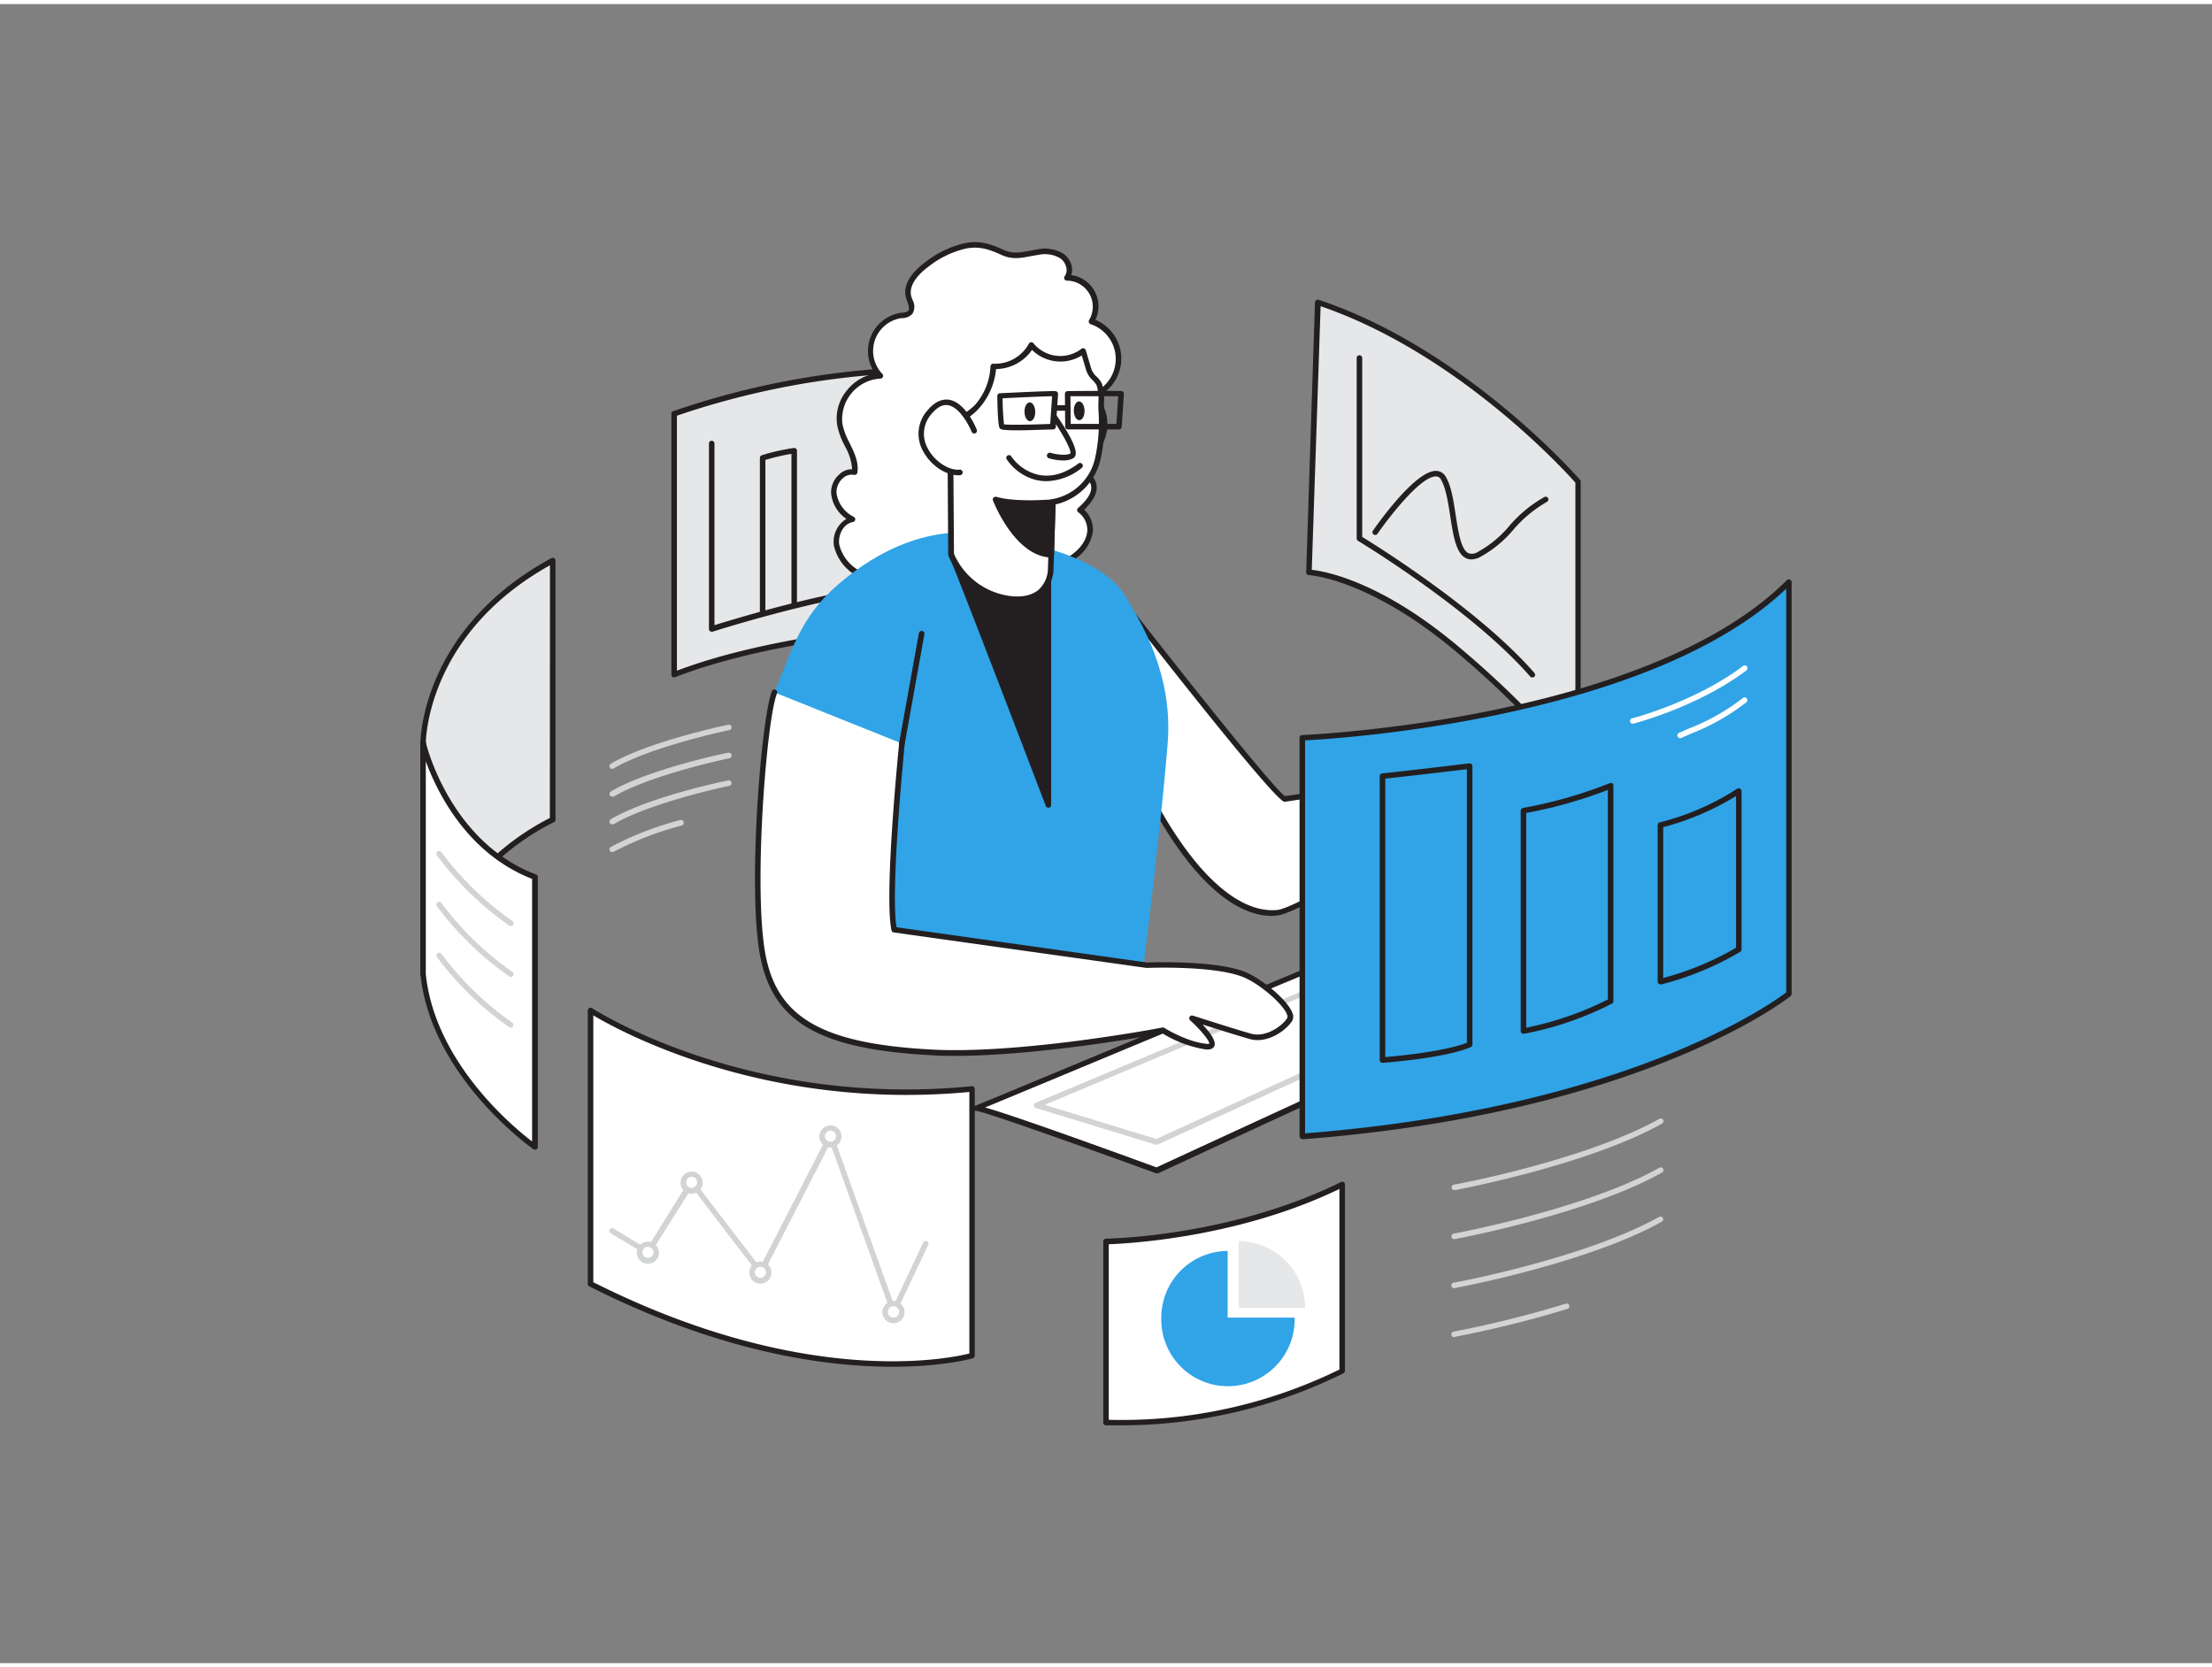 <svg xmlns="http://www.w3.org/2000/svg" viewBox="0 0 400 300" width="406" height="306" class="illustration styles_illustrationTablet__1DWOa"><rect x="0" y="0" width="400" height="300" fill="#808080" stroke="none"/><g id="_519_analytics_process_flatline" data-name="#519_analytics_process_flatline"><path d="M236.7,102.76s10.91.51,26.86,13.91,21.78,22.64,21.78,22.64v-53s-20.25-23.47-47-32.4Z" fill="#e6e7e8"></path><path d="M285.34,139.81a.48.48,0,0,1-.42-.23c-.06-.09-6-9.35-21.68-22.53s-26.46-13.79-26.57-13.79a.51.51,0,0,1-.47-.52l1.59-48.81a.49.49,0,0,1,.22-.39.47.47,0,0,1,.44-.07c26.62,8.87,47.06,32.32,47.27,32.56a.47.47,0,0,1,.12.32v53a.5.5,0,0,1-.36.48ZM237.21,102.3c2.33.26,12.47,2,26.67,14,12.38,10.4,18.75,18.4,21,21.44V86.54c-1.71-1.93-21.09-23.33-46.07-31.91Z" fill="#231f20"></path><path d="M121.9,121.26V74.08A144.85,144.85,0,0,1,179,66.38v45.26S144.05,112.6,121.9,121.26Z" fill="#e6e7e8"></path><path d="M121.91,121.76a.6.6,0,0,1-.29-.08.53.53,0,0,1-.21-.42V74.08a.49.49,0,0,1,.31-.46,146.72,146.72,0,0,1,57.35-7.74.5.5,0,0,1,.46.5v45.25a.48.48,0,0,1-.48.5c-.35,0-35.15,1.07-57,9.6A.57.57,0,0,1,121.91,121.76Zm.5-47.33v46.11c20.57-7.82,51.85-9.23,56.12-9.39V66.85A146.15,146.15,0,0,0,122.41,74.43Z" fill="#231f20"></path><path d="M128.7,113.49a.47.47,0,0,1-.3-.1.48.48,0,0,1-.2-.4V79.46a.5.5,0,0,1,.5-.5.51.51,0,0,1,.5.5v32.85c4.53-1.42,30.12-9.2,39.67-7.22a.5.5,0,0,1-.2,1c-10-2.07-39.52,7.3-39.82,7.4Z" fill="#231f20"></path><path d="M100,147.49s-17,7.06-23.43,27.92V133.69S76.2,113.47,100,100.63Z" fill="#e6e7e8"></path><path d="M76.52,175.91h-.07a.49.49,0,0,1-.43-.49V133.69c0-.2,0-20.67,23.69-33.5a.52.52,0,0,1,.5,0,.5.5,0,0,1,.24.43v46.86a.5.5,0,0,1-.31.46A45.34,45.34,0,0,0,77,175.56.5.5,0,0,1,76.52,175.91Zm22.93-74.43C77,114,77,133.48,77,133.68V172.4a46.45,46.45,0,0,1,22.43-25.23Zm.5,46h0Z" fill="#231f20"></path><path d="M76.52,133.69s4.17,18.14,20.22,24.15v48.82S78.45,194,76.52,175.41Z" fill="#fff"></path><path d="M96.74,207.16a.47.47,0,0,1-.28-.09c-.19-.13-18.51-13-20.43-31.61V133.69a.5.5,0,0,1,1-.11c0,.17,4.31,17.95,19.91,23.8a.5.5,0,0,1,.32.46v48.82a.5.5,0,0,1-.27.44A.46.46,0,0,1,96.74,207.16ZM77,136.93v38.48c1.65,15.92,15.72,27.59,19.22,30.26V158.19C84.44,153.6,79,142.42,77,136.93Z" fill="#231f20"></path><path d="M292.47,172.9c-1.88.37-83.34,38-83.34,38s-31.88-11.63-32.62-11.26,80.3-33.41,80.3-33.41Z" fill="#fff"></path><path d="M209.13,211.39a.47.47,0,0,1-.17,0c-12.31-4.49-31.1-11.19-32.39-11.24v-.05c-.38.08-.42,0-.52-.23a.5.5,0,0,1,.24-.65l.06,0h0c1.1-.4,79.47-33.07,80.26-33.4a.48.48,0,0,1,.29,0l35.66,6.67a.52.52,0,0,1,.41.49.49.49,0,0,1-.4.49c-1.81.46-55.23,25-83.23,38A.52.52,0,0,1,209.13,211.39Zm-31-11.87c2.88.81,10.47,3.34,31,10.83,8.46-3.91,70.44-32.52,81.58-37.28l-33.83-6.33-40,16.67-27.6,11.49-9.1,3.78Z" fill="#231f20"></path><path d="M209.13,206.25l-.15,0-21.67-6.63a.49.49,0,0,1-.35-.45.51.51,0,0,1,.3-.49L248.54,173a.5.5,0,0,1,.63.21l6.38,11.26a.51.51,0,0,1,0,.4.45.45,0,0,1-.27.3l-46,21.09A.52.52,0,0,1,209.13,206.25Zm-20.21-7.2,20.18,6.17,45.31-20.78L248.52,174Z" fill="#d1d3d4"></path><path d="M174.62,43.67a17.74,17.74,0,0,0-7,3.34c-2,1.44-4,3.68-3.33,6,.27.89.9,1.91.34,2.65-.38.49-1.09.53-1.7.62a6.49,6.49,0,0,0-3.71,10.93A7.85,7.85,0,0,0,151.87,76,12.4,12.4,0,0,0,153,79.24c.83,1.73,1.83,3.54,1.54,5.43-2-.41-3.86,1.7-3.75,3.74a6.28,6.28,0,0,0,3.39,4.79c-2,.34-3.21,2.67-2.88,4.67a7.81,7.81,0,0,0,3.48,4.81,15.35,15.35,0,0,0,14,1.79,5.58,5.58,0,0,0,3.63,4.11,15.22,15.22,0,0,0,5.67.73c3.58,0,7.48-.32,10.13-2.73.6-.54,1.14-1.41.74-2.11-.49-.86-2.07-.87-2.16-1.85a13.73,13.73,0,0,0,7.4-2.74,6.7,6.7,0,0,0,2.93-4.57,4.45,4.45,0,0,0-1.83-3.85c1.49-1.31,3.14-3.21,2.35-5C197,85,195,84,195.42,82.55a7.14,7.14,0,0,0,2.15-11.71,7.13,7.13,0,0,0-.19-13.45,5.2,5.2,0,0,0-4.48-7.91,2.93,2.93,0,0,0-.91-3.95,6.08,6.08,0,0,0-4.36-.7c-2.48.36-4.16,1.06-6.4,0S177.12,43.2,174.62,43.67Z" fill="#fff"></path><path d="M177.6,109.81a14.48,14.48,0,0,1-5.38-.77,6.24,6.24,0,0,1-3.82-3.91,15.78,15.78,0,0,1-13.91-2A8.37,8.37,0,0,1,150.81,98a4.82,4.82,0,0,1,2.25-4.91,6.33,6.33,0,0,1-2.77-4.61A4.33,4.33,0,0,1,151.82,85a3.17,3.17,0,0,1,2.27-.88,9.44,9.44,0,0,0-1.31-4.18l-.23-.48a12.85,12.85,0,0,1-1.17-3.37,7.94,7.94,0,0,1,1.89-6.38,8.14,8.14,0,0,1,5-2.89,7,7,0,0,1,4.64-11l.2,0c.49-.07,1-.13,1.17-.41s.09-.82-.19-1.55c-.08-.22-.16-.43-.23-.65-.86-2.88,1.83-5.36,3.52-6.58a17.88,17.88,0,0,1,7.19-3.42h0c2.53-.47,4.45.09,6.91,1.23,1.63.74,2.95.5,4.64.18.47-.09.95-.18,1.47-.26a6.44,6.44,0,0,1,4.72.79,3.78,3.78,0,0,1,1.54,2.48A3,3,0,0,1,193.7,49a5.7,5.7,0,0,1,4.39,8.09A7.62,7.62,0,0,1,198.42,71a7.65,7.65,0,0,1-2.55,11.89c0,.52.38,1,1,1.71a6.11,6.11,0,0,1,1.19,1.62c.68,1.55,0,3.3-2,5.21a4.94,4.94,0,0,1,1.57,3.9,7.2,7.2,0,0,1-3.13,4.94,14.36,14.36,0,0,1-6.75,2.76l.35.17a2.77,2.77,0,0,1,1.3,1,2.3,2.3,0,0,1-.84,2.73c-2.72,2.47-6.64,2.83-10.47,2.86ZM168.77,104a.5.5,0,0,1,.5.43,5,5,0,0,0,3.31,3.71,14.76,14.76,0,0,0,5.48.7c3.63,0,7.33-.36,9.81-2.6.47-.43.88-1.08.64-1.5a2.08,2.08,0,0,0-.87-.6c-.57-.27-1.28-.62-1.36-1.44a.53.53,0,0,1,.12-.37.5.5,0,0,1,.35-.18,13.21,13.21,0,0,0,7.13-2.64c1-.73,2.59-2.24,2.73-4.21a3.92,3.92,0,0,0-1.62-3.4.49.49,0,0,1-.21-.38.48.48,0,0,1,.17-.4c2-1.75,2.75-3.25,2.22-4.46a5.65,5.65,0,0,0-1-1.35c-.72-.78-1.54-1.67-1.22-2.86a.5.5,0,0,1,.29-.33,6.64,6.64,0,0,0,2-10.89.52.52,0,0,1-.15-.47.52.52,0,0,1,.32-.36,6.63,6.63,0,0,0-.17-12.51.49.49,0,0,1-.31-.3.47.47,0,0,1,0-.43,4.71,4.71,0,0,0-4-7.15h0a.51.51,0,0,1-.45-.28.53.53,0,0,1,.05-.53,1.83,1.83,0,0,0,.32-1.42,2.81,2.81,0,0,0-1.12-1.81,5.47,5.47,0,0,0-4-.61c-.51.07-1,.16-1.43.24-1.79.34-3.33.63-5.25-.26-2.27-1.05-4-1.57-6.31-1.15a17.16,17.16,0,0,0-6.79,3.25c-1.18.86-3.85,3.11-3.14,5.49.06.19.13.38.21.58A2.5,2.5,0,0,1,165,56a2.54,2.54,0,0,1-1.82.79l-.2,0a6,6,0,0,0-3.42,10.09.49.49,0,0,1,.1.54.51.51,0,0,1-.46.3,7.36,7.36,0,0,0-6.87,8.18A12,12,0,0,0,153.45,79l.23.47c.81,1.66,1.65,3.38,1.36,5.25a.47.47,0,0,1-.21.33.49.49,0,0,1-.39.08,2.35,2.35,0,0,0-2,.59,3.37,3.37,0,0,0-1.18,2.63,5.72,5.72,0,0,0,3.14,4.38.5.5,0,0,1-.17.93c-1.75.3-2.74,2.41-2.46,4.1a7.36,7.36,0,0,0,3.27,4.48A14.74,14.74,0,0,0,168.59,104,.57.57,0,0,1,168.77,104Zm5.85-60.3h0Z" fill="#231f20"></path><path d="M201.8,106.53s28.77,37,30.48,37.21c0,0,30.37-4.27,32.26-7.26s4-2.16,4-2.16,1.86-3.6,4.2-4,9.66,4,5.4,6.85-42.06,26.66-47.19,27.2c-16.25,1.68-31.8-37.29-30-42.46Z" fill="#fff"></path><path d="M230,164.88c-4.84,0-10.06-3.38-15.18-9.85-8.86-11.19-15.53-29.29-14.31-33.25l.81-15.28a.49.49,0,0,1,.35-.45.5.5,0,0,1,.54.17c11.11,14.29,28.16,35.73,30.16,37,11.66-1.64,30.48-5,31.77-7,1.59-2.52,3.39-2.6,4.2-2.46.56-1,2.25-3.56,4.37-4,1.92-.37,6.12,1.9,7.08,4.27a2.7,2.7,0,0,1-1.31,3.48c-3.26,2.15-42,26.72-47.42,27.28A9.42,9.42,0,0,1,230,164.88Zm-27.75-57-.74,14a.31.31,0,0,1,0,.13c-1.1,3.16,5,20.88,14.12,32.38,3.68,4.64,9.33,10,15.35,9.42,4.89-.51,41.5-23.5,47-27.12,1-.65,1.29-1.4.93-2.28-.81-2-4.56-3.91-6-3.66-1.73.33-3.37,2.84-3.86,3.78a.49.49,0,0,1-.63.23c-.06,0-1.79-.62-3.42,2-2,3.1-29.49,7-32.62,7.48a.29.29,0,0,1-.13,0C230.55,144,211.32,119.57,202.23,107.89Zm-1.24,14h0Z" fill="#231f20"></path><path d="M180.48,96.55s-13-5.26-28.88,8.37C144.45,111,143,117.65,140,124.47c2.41,22.8,10.75,62.24,10.75,62.24h54.4s4.39-33.07,6-53c1-12.4-4.67-21.68-7.61-26.6C198.5,98.58,180.48,96.55,180.48,96.55Z" fill="#30a4e7"></path><path d="M172,99.49c1,1.91,17.57,45.33,17.57,45.33V104.21Z" fill="#231f20"></path><path d="M189.58,145.32a.5.5,0,0,1-.47-.32c-.16-.43-16.58-43.42-17.55-45.28a.5.5,0,0,1,.58-.71l17.57,4.71a.5.5,0,0,1,.37.49v40.61a.49.49,0,0,1-.41.49Zm-16.7-45.07c2.36,5.72,12.9,33.24,16.2,41.86V104.59Z" fill="#231f20"></path><path d="M196.09,63.35l.82,2.76c.36,1.23,1.42,1.66,1.87,2.68s.29,3.23.35,4.48a31,31,0,0,1-.64,9.07,10.21,10.21,0,0,1-8.11,7.71L190,102.38s-.14,6.31-7.84,5.09a13.27,13.27,0,0,1-10.14-8l-.11-16c0-1.71-.68-4.92,0-6.54s3.63-2.62,4.93-4.15a11.89,11.89,0,0,0,2.86-7.22,7.47,7.47,0,0,0,6.89-3.88,6.76,6.76,0,0,0,9.36,1.06Z" fill="#fff"></path><path d="M184,108.13a12.45,12.45,0,0,1-2-.17,13.64,13.64,0,0,1-10.53-8.29.51.51,0,0,1,0-.17l-.11-16.06c0-.5-.07-1.16-.13-1.86-.17-1.7-.36-3.63.12-4.86.43-1.07,1.65-1.86,2.83-2.61a9.87,9.87,0,0,0,2.19-1.69,11.29,11.29,0,0,0,2.74-6.91.5.5,0,0,1,.16-.35.43.43,0,0,1,.37-.13,6.94,6.94,0,0,0,6.41-3.62.49.49,0,0,1,.41-.26.51.51,0,0,1,.44.2,6.27,6.27,0,0,0,8.64,1,.5.5,0,0,1,.47-.1.51.51,0,0,1,.33.34l.19.63h0l.82,2.76a3.38,3.38,0,0,0,.9,1.34,4.5,4.5,0,0,1,1,1.28,9.11,9.11,0,0,1,.38,3.54c0,.41,0,.79,0,1.12a31.18,31.18,0,0,1-.65,9.22,10.83,10.83,0,0,1-8.1,8l-.38,11.93a6.23,6.23,0,0,1-2.1,4.33A6.6,6.6,0,0,1,184,108.13ZM172.51,99.4a12.86,12.86,0,0,0,9.72,7.57c2.39.39,4.25,0,5.51-1a5.32,5.32,0,0,0,1.75-3.6L189.88,90a.52.52,0,0,1,.44-.49A9.64,9.64,0,0,0,198,82.22a30.11,30.11,0,0,0,.62-8.93c0-.34,0-.74,0-1.17a8.69,8.69,0,0,0-.29-3.12,3.79,3.79,0,0,0-.76-1,4.26,4.26,0,0,1-1.14-1.74l-.81-2.72a7.34,7.34,0,0,1-9-1A8.07,8.07,0,0,1,180.12,66a12.4,12.4,0,0,1-3,7A10.54,10.54,0,0,1,174.76,75c-1,.67-2.13,1.36-2.44,2.14a11.77,11.77,0,0,0-.06,4.39c.07.72.14,1.41.14,2Z" fill="#231f20"></path><path d="M176.18,77.11s-3.54-8.68-8-3.42,1.61,11.38,5.43,11" fill="#fff"></path><path d="M173.25,85.2c-2.29,0-5-1.84-6.33-4.37a6.37,6.37,0,0,1,.88-7.46c1.21-1.42,2.49-2,3.81-1.83,3,.48,4.95,5.18,5,5.38a.5.5,0,1,1-.92.38s-1.82-4.38-4.27-4.77c-.95-.15-1.92.35-2.89,1.49a5.41,5.41,0,0,0-.75,6.35c1.21,2.3,3.78,4,5.75,3.82a.5.5,0,0,1,.1,1A2.82,2.82,0,0,1,173.25,85.2Z" fill="#231f20"></path><path d="M192.3,82.53a10.49,10.49,0,0,1-2.61-.39.5.5,0,0,1,.29-1c.66.2,2.59.61,3.58.13.23-.5-1.31-3.49-3.34-6.35a.51.51,0,0,1,.12-.7.5.5,0,0,1,.7.12c.91,1.3,3.87,5.64,3.46,7.2a1,1,0,0,1-.5.63A4,4,0,0,1,192.3,82.53Z" fill="#231f20"></path><path d="M189.24,86.27a8.15,8.15,0,0,1-2.13-.28A9.14,9.14,0,0,1,182,82.25a.5.5,0,0,1,.27-.66.51.51,0,0,1,.65.27,8.23,8.23,0,0,0,4.63,3.2c2.41.6,4.93-.09,7.48-2a.5.5,0,0,1,.61.79A10.52,10.52,0,0,1,189.24,86.27Z" fill="#231f20"></path><path d="M190.38,90.05s-6.61.62-10.36-.47c0,0,3.82,9.85,10.08,10Z" fill="#231f20"></path><path d="M190.1,100.08h0c-6.52-.16-10.38-9.9-10.54-10.32a.48.48,0,0,1,.1-.51.52.52,0,0,1,.51-.15c3.61,1.05,10.11.46,10.18.45a.49.49,0,0,1,.38.14.45.45,0,0,1,.16.38l-.28,9.52A.5.5,0,0,1,190.1,100.08Zm-9.22-9.78c1.07,2.3,4.24,8.23,8.74,8.74l.25-8.45A37.56,37.56,0,0,1,180.88,90.3Z" fill="#231f20"></path><ellipse cx="186.37" cy="73.23" rx="0.97" ry="1.7" transform="matrix(1, -0.02, 0.02, 1, -1.6, 4.22)" fill="#231f20"></ellipse><ellipse cx="195.29" cy="73.03" rx="0.97" ry="1.7" transform="matrix(1, -0.02, 0.02, 1, -1.6, 4.42)" fill="#231f20"></ellipse><path d="M184,77.08c-2.91,0-3.06-.2-3.19-.36s-.38-.5-.47-5.85a.5.5,0,0,1,.48-.5c9.76-.48,10.06-.39,10.16-.36a.51.51,0,0,1,.35.51l-.4,5.93a.5.5,0,0,1-.48.46C187.4,77,185.35,77.08,184,77.08ZM181.56,76c.94.12,4.76.06,8.35-.08l.34-5c-1.45,0-5.85.21-8.95.36A45.7,45.7,0,0,0,181.56,76Z" fill="#231f20"></path><path d="M202.34,76.91h-9.22a.49.49,0,0,1-.5-.49l-.05-5.94a.5.5,0,0,1,.49-.5c9.45-.09,9.73,0,9.83,0a.51.51,0,0,1,.35.51l-.4,5.93A.49.49,0,0,1,202.34,76.91Zm-8.72-1h8.26l.33-5c-1.4,0-5.64,0-8.64,0Z" fill="#231f20"></path><path d="M193.07,73.53h-2.29a.5.5,0,0,1,0-1h2.29a.5.5,0,0,1,0,1Z" fill="#231f20"></path><path d="M163.05,133.69s-2.75,27.18-1.41,33.71l45.61,6.42s11.69-.46,17.32,1.55c3.45,1.23,9.71,6.62,8.58,8.31s-4.22,3.8-7,3-10.6-3.29-10.6-3.29,6.09,5.51,2.43,5.14-7.71-2.94-7.71-2.94-25.34,4.81-41.56,4c-20-1-28.51-5.74-30.77-17.57s.13-42.7,2.11-47.55" fill="#fff"></path><path d="M172.68,190.19c-1.39,0-2.74,0-4-.1-20.47-1.06-28.93-5.93-31.23-18s.19-43.06,2.14-47.84a.49.49,0,0,1,.65-.27.49.49,0,0,1,.27.65c-1.91,4.71-4.32,35.49-2.08,47.27,2.19,11.48,10.4,16.13,30.3,17.16,16,.82,41.2-3.91,41.45-4a.51.51,0,0,1,.36.07s4,2.5,7.49,2.86a1.15,1.15,0,0,0,.64,0c.11-.45-1.52-2.48-3.45-4.22a.5.5,0,0,1-.1-.63.5.5,0,0,1,.59-.22c.07,0,7.8,2.51,10.57,3.27,2.51.69,5.43-1.23,6.49-2.82a.73.73,0,0,0,0-.56c-.65-2-5.39-6-8.32-7-5.48-2-17-1.52-17.13-1.52l-45.7-6.42a.5.5,0,0,1-.42-.4c-1.34-6.53,1.29-32.75,1.4-33.86a.5.5,0,1,1,1,.1c0,.26-2.63,26.27-1.48,33.22l45.26,6.37c.39,0,11.76-.45,17.42,1.57,3,1.07,8.12,5.2,8.93,7.63a1.57,1.57,0,0,1-.1,1.42c-1.26,1.89-4.59,4.07-7.59,3.24-1.89-.53-6.07-1.84-8.58-2.64,1.26,1.33,2.54,3,2.13,3.9-.22.49-.77.69-1.63.6a21.26,21.26,0,0,1-7.75-2.9C208,186.55,187.85,190.19,172.68,190.19Z" fill="#231f20"></path><path d="M163.05,134.19H163a.51.51,0,0,1-.41-.58l3.57-19.84a.5.5,0,0,1,1,.18l-3.56,19.84A.51.51,0,0,1,163.05,134.19Z" fill="#231f20"></path><path d="M235.5,204.74V132.67s62.24-2.39,88-28.16V179S297.74,200,235.5,204.74Z" fill="#30a4e7"></path><path d="M235.5,205.24a.53.53,0,0,1-.34-.13.52.52,0,0,1-.16-.37V132.67a.5.5,0,0,1,.48-.5c.62,0,62.34-2.68,87.64-28a.53.53,0,0,1,.55-.11.5.5,0,0,1,.31.47V179a.48.48,0,0,1-.19.39c-.25.21-26.57,21.16-88.25,25.89Zm.5-72.1V204.2c58.3-4.58,84.55-23.63,87-25.48v-73C298.13,129.36,241.8,132.85,236,133.14Z" fill="#231f20"></path><path d="M106.79,231.42V182s27.65,18.27,69,14.2v48.22S148.71,252.61,106.79,231.42Z" fill="#fff"></path><path d="M161.37,246.41c-12.12,0-31.18-2.6-54.81-14.54a.52.52,0,0,1-.27-.45V182a.51.51,0,0,1,.26-.44.49.49,0,0,1,.51,0c.28.18,28,18.13,68.67,14.12a.51.51,0,0,1,.38.12.52.52,0,0,1,.16.37v48.22a.5.5,0,0,1-.35.48C175.8,244.91,170.6,246.41,161.37,246.41Zm-54.08-15.29c38.53,19.38,64.67,13.73,68,12.89V196.72c-36.94,3.47-63.22-11-68-13.85Z" fill="#231f20"></path><path d="M250,191.45a.51.51,0,0,1-.34-.13.52.52,0,0,1-.16-.37V139.61a.5.5,0,0,1,.45-.5c3.21-.31,15.62-1.8,15.75-1.81a.51.51,0,0,1,.39.12.48.48,0,0,1,.17.37v50.36a.5.5,0,0,1-.31.46c-4.62,2-15.46,2.81-15.92,2.84Zm.5-51.39v50.35c2.22-.19,10.72-1,14.76-2.59V138.36C262.87,138.64,253.77,139.72,250.47,140.06Z" fill="#231f20"></path><path d="M275.49,186.2a.49.49,0,0,1-.32-.12.53.53,0,0,1-.18-.38V145.85a.5.5,0,0,1,.42-.49,81.52,81.52,0,0,0,15.65-4.47.49.49,0,0,1,.47,0,.51.51,0,0,1,.22.42v39a.5.5,0,0,1-.27.44,59,59,0,0,1-15.91,5.45Zm.5-39.93V185.1A58.8,58.8,0,0,0,290.75,180v-37.9A82.66,82.66,0,0,1,276,146.27Z" fill="#231f20"></path><path d="M300.26,177.25a.5.5,0,0,1-.31-.1.51.51,0,0,1-.19-.4v-28.3a.5.5,0,0,1,.38-.48,46.85,46.85,0,0,0,14-6.09.51.51,0,0,1,.52,0,.5.5,0,0,1,.27.45v28.62a.5.5,0,0,1-.23.42,54.4,54.4,0,0,1-14.32,5.91Zm.5-28.41v27.27a53.56,53.56,0,0,0,13.17-5.47V143.21A49.12,49.12,0,0,1,300.76,148.84Z" fill="#231f20"></path><path d="M295.32,130.13a.5.5,0,0,1-.12-1c.11,0,11.47-3,20-9.44a.51.51,0,0,1,.7.1.5.5,0,0,1-.1.7c-8.72,6.6-20.26,9.58-20.37,9.61Z" fill="#fff"></path><path d="M303.93,132.74a.5.5,0,0,1-.2-1l1.75-.78a37.69,37.69,0,0,0,9.72-5.51.5.5,0,0,1,.64.76,39.09,39.09,0,0,1-9.95,5.67l-1.75.77A.54.54,0,0,1,303.93,132.74Z" fill="#fff"></path><path d="M92.38,166.72a.54.54,0,0,1-.28-.08A57.51,57.51,0,0,1,79,153.93a.5.5,0,0,1,.11-.69.51.51,0,0,1,.7.11A56.42,56.42,0,0,0,92.65,165.8a.51.51,0,0,1,.14.7A.5.5,0,0,1,92.38,166.72Z" fill="#d1d3d4"></path><path d="M92.38,175.91a.54.54,0,0,1-.28-.08A57.51,57.51,0,0,1,79,163.12a.5.5,0,0,1,.11-.69.51.51,0,0,1,.7.11A56.42,56.42,0,0,0,92.65,175a.51.51,0,0,1,.14.7A.5.5,0,0,1,92.38,175.91Z" fill="#d1d3d4"></path><path d="M92.38,185.1a.54.54,0,0,1-.28-.08A57.51,57.51,0,0,1,79,172.31a.5.5,0,0,1,.11-.69.51.51,0,0,1,.7.11,56.42,56.42,0,0,0,12.82,12.45.51.51,0,0,1,.14.7A.5.5,0,0,1,92.38,185.1Z" fill="#d1d3d4"></path><path d="M277.08,121.76a.48.48,0,0,1-.38-.17c-10.52-12.09-30.93-24.41-31.13-24.53a.51.51,0,0,1-.24-.43V64a.5.5,0,0,1,.5-.5.51.51,0,0,1,.5.5V96.35c2.35,1.44,21.12,13.09,31.13,24.59a.5.5,0,0,1,0,.7A.54.54,0,0,1,277.08,121.76Z" fill="#231f20"></path><path d="M266.06,100.42a2.18,2.18,0,0,1-1-.24c-1.78-.89-2.28-4.14-2.81-7.58-.38-2.49-.78-5.06-1.66-6.58a1,1,0,0,0-.89-.61c-2.78-.1-8.61,7.49-10.64,10.42a.5.5,0,0,1-.82-.56c.77-1.12,7.62-10.86,11.41-10.86h.09a2,2,0,0,1,1.72,1.1c1,1.68,1.38,4.35,1.78,6.93.47,3,.95,6.17,2.27,6.84a1.91,1.91,0,0,0,1.77-.24,19.8,19.8,0,0,0,5.62-4.64,23.57,23.57,0,0,1,6.36-5.26.5.5,0,0,1,.68.19.51.51,0,0,1-.2.68,22.72,22.72,0,0,0-6.1,5.07,21.09,21.09,0,0,1-5.89,4.85A3.66,3.66,0,0,1,266.06,100.42Z" fill="#231f20"></path><path d="M137.91,110.79a.5.5,0,0,1-.5-.5V82.06a.5.5,0,0,1,.35-.48,36.67,36.67,0,0,1,5.81-1.31.45.45,0,0,1,.38.13.47.47,0,0,1,.17.37v27.66a.51.51,0,0,1-.5.5.5.5,0,0,1-.5-.5V81.33a36.64,36.64,0,0,0-4.71,1.1v27.86A.5.5,0,0,1,137.91,110.79Z" fill="#231f20"></path><path d="M161.57,237h0a.51.51,0,0,1-.45-.33l-11-30.68L138,229.59a.52.52,0,0,1-.4.27.49.49,0,0,1-.44-.2l-12-15.69L117.58,226a.51.51,0,0,1-.68.17l-6.45-3.89a.49.49,0,0,1-.17-.68.5.5,0,0,1,.69-.17l6,3.62,7.65-12.26a.52.52,0,0,1,.4-.24.48.48,0,0,1,.42.2l12,15.64,12.3-23.92a.5.5,0,0,1,.91.06l11,30.63,5.29-11.2a.5.5,0,1,1,.9.43L162,236.72A.52.52,0,0,1,161.57,237Z" fill="#d1d3d4"></path><circle cx="117.16" cy="225.75" r="1.53" fill="#fff"></circle><path d="M117.16,227.78a2,2,0,1,1,2-2A2,2,0,0,1,117.16,227.78Zm0-3.06a1,1,0,1,0,1,1A1,1,0,0,0,117.16,224.72Z" fill="#d1d3d4"></path><circle cx="125.07" cy="213.09" r="1.53" fill="#fff"></circle><path d="M125.07,215.12a2,2,0,1,1,2-2A2,2,0,0,1,125.07,215.12Zm0-3.06a1,1,0,1,0,1,1A1,1,0,0,0,125.07,212.06Z" fill="#d1d3d4"></path><circle cx="150.17" cy="204.74" r="1.53" fill="#fff"></circle><path d="M150.17,206.77a2,2,0,1,1,2-2A2,2,0,0,1,150.17,206.77Zm0-3.06a1,1,0,1,0,1,1A1,1,0,0,0,150.17,203.71Z" fill="#d1d3d4"></path><circle cx="161.57" cy="236.5" r="1.53" fill="#fff"></circle><path d="M161.57,238.53a2,2,0,1,1,2-2A2,2,0,0,1,161.57,238.53Zm0-3.06a1,1,0,0,0,0,2.06,1,1,0,0,0,0-2.06Z" fill="#d1d3d4"></path><circle cx="137.51" cy="229.36" r="1.53" fill="#fff"></circle><path d="M137.51,231.39a2,2,0,1,1,2-2A2,2,0,0,1,137.51,231.39Zm0-3.06a1,1,0,1,0,1,1A1,1,0,0,0,137.51,228.33Z" fill="#d1d3d4"></path><path d="M242.71,213.46C222.28,223.57,200,223.74,200,223.74v32.71a89.91,89.91,0,0,0,42.71-9.28Z" fill="#fff"></path><path d="M202.63,257c-.88,0-1.75,0-2.64,0a.51.51,0,0,1-.49-.5V223.74a.5.5,0,0,1,.5-.5c.22,0,22.4-.29,42.49-10.23a.53.53,0,0,1,.49,0,.5.5,0,0,1,.23.42v33.71a.49.49,0,0,1-.27.45A90.42,90.42,0,0,1,202.63,257Zm-2.13-1a89.53,89.53,0,0,0,41.71-9.09V214.26c-18.42,8.89-38.34,9.86-41.71,10Z" fill="#231f20"></path><path d="M210,237.52a12.06,12.06,0,1,0,24.11,0H222V225.47A12.06,12.06,0,0,0,210,237.52Z" fill="#30a4e7"></path><path d="M224,223.69v12.06H236A12.06,12.06,0,0,0,224,223.69Z" fill="#e6e7e8"></path><path d="M263,214.47a.49.49,0,0,1-.49-.41.51.51,0,0,1,.4-.59c.24,0,23.73-4.4,37.11-11.87a.5.5,0,1,1,.48.87c-13.52,7.55-37.17,11.95-37.41,12Z" fill="#d1d3d4"></path><path d="M263,223.33a.5.5,0,0,1-.09-1c.24-.05,23.73-4.41,37.11-11.88a.5.5,0,1,1,.48.87c-13.52,7.56-37.17,11.95-37.41,12Z" fill="#d1d3d4"></path><path d="M263,232.19a.5.5,0,0,1-.09-1c.24,0,23.73-4.41,37.11-11.88a.51.51,0,0,1,.68.19.5.5,0,0,1-.2.68c-13.52,7.56-37.17,11.95-37.41,12Z" fill="#d1d3d4"></path><path d="M263,241.05a.5.5,0,0,1-.09-1A196.49,196.49,0,0,0,283.14,235a.51.51,0,0,1,.63.33.5.5,0,0,1-.33.62A197.31,197.31,0,0,1,263.09,241Z" fill="#d1d3d4"></path><path d="M110.71,138.29a.49.49,0,0,1-.43-.24.51.51,0,0,1,.18-.69c6.78-4,20.64-6.93,21.23-7.05a.49.49,0,0,1,.59.38.5.5,0,0,1-.38.6c-.15,0-14.3,3-20.94,6.94A.57.57,0,0,1,110.71,138.29Z" fill="#d1d3d4"></path><path d="M110.71,143.31a.5.5,0,0,1-.25-.93c6.78-4,20.64-6.93,21.23-7a.5.5,0,0,1,.21,1c-.15,0-14.3,3-20.94,6.94A.47.47,0,0,1,110.71,143.31Z" fill="#d1d3d4"></path><path d="M110.71,148.33a.5.5,0,0,1-.43-.25.51.51,0,0,1,.18-.69c6.78-4,20.64-6.93,21.23-7a.51.51,0,0,1,.59.39.49.49,0,0,1-.38.59c-.15,0-14.3,3-20.94,6.94A.59.59,0,0,1,110.71,148.33Z" fill="#d1d3d4"></path><path d="M110.71,153.34a.5.5,0,0,1-.25-.93A58.18,58.18,0,0,1,123,147.54a.5.5,0,0,1,.28,1A57.88,57.88,0,0,0,111,153.27.47.47,0,0,1,110.71,153.34Z" fill="#d1d3d4"></path></g></svg>